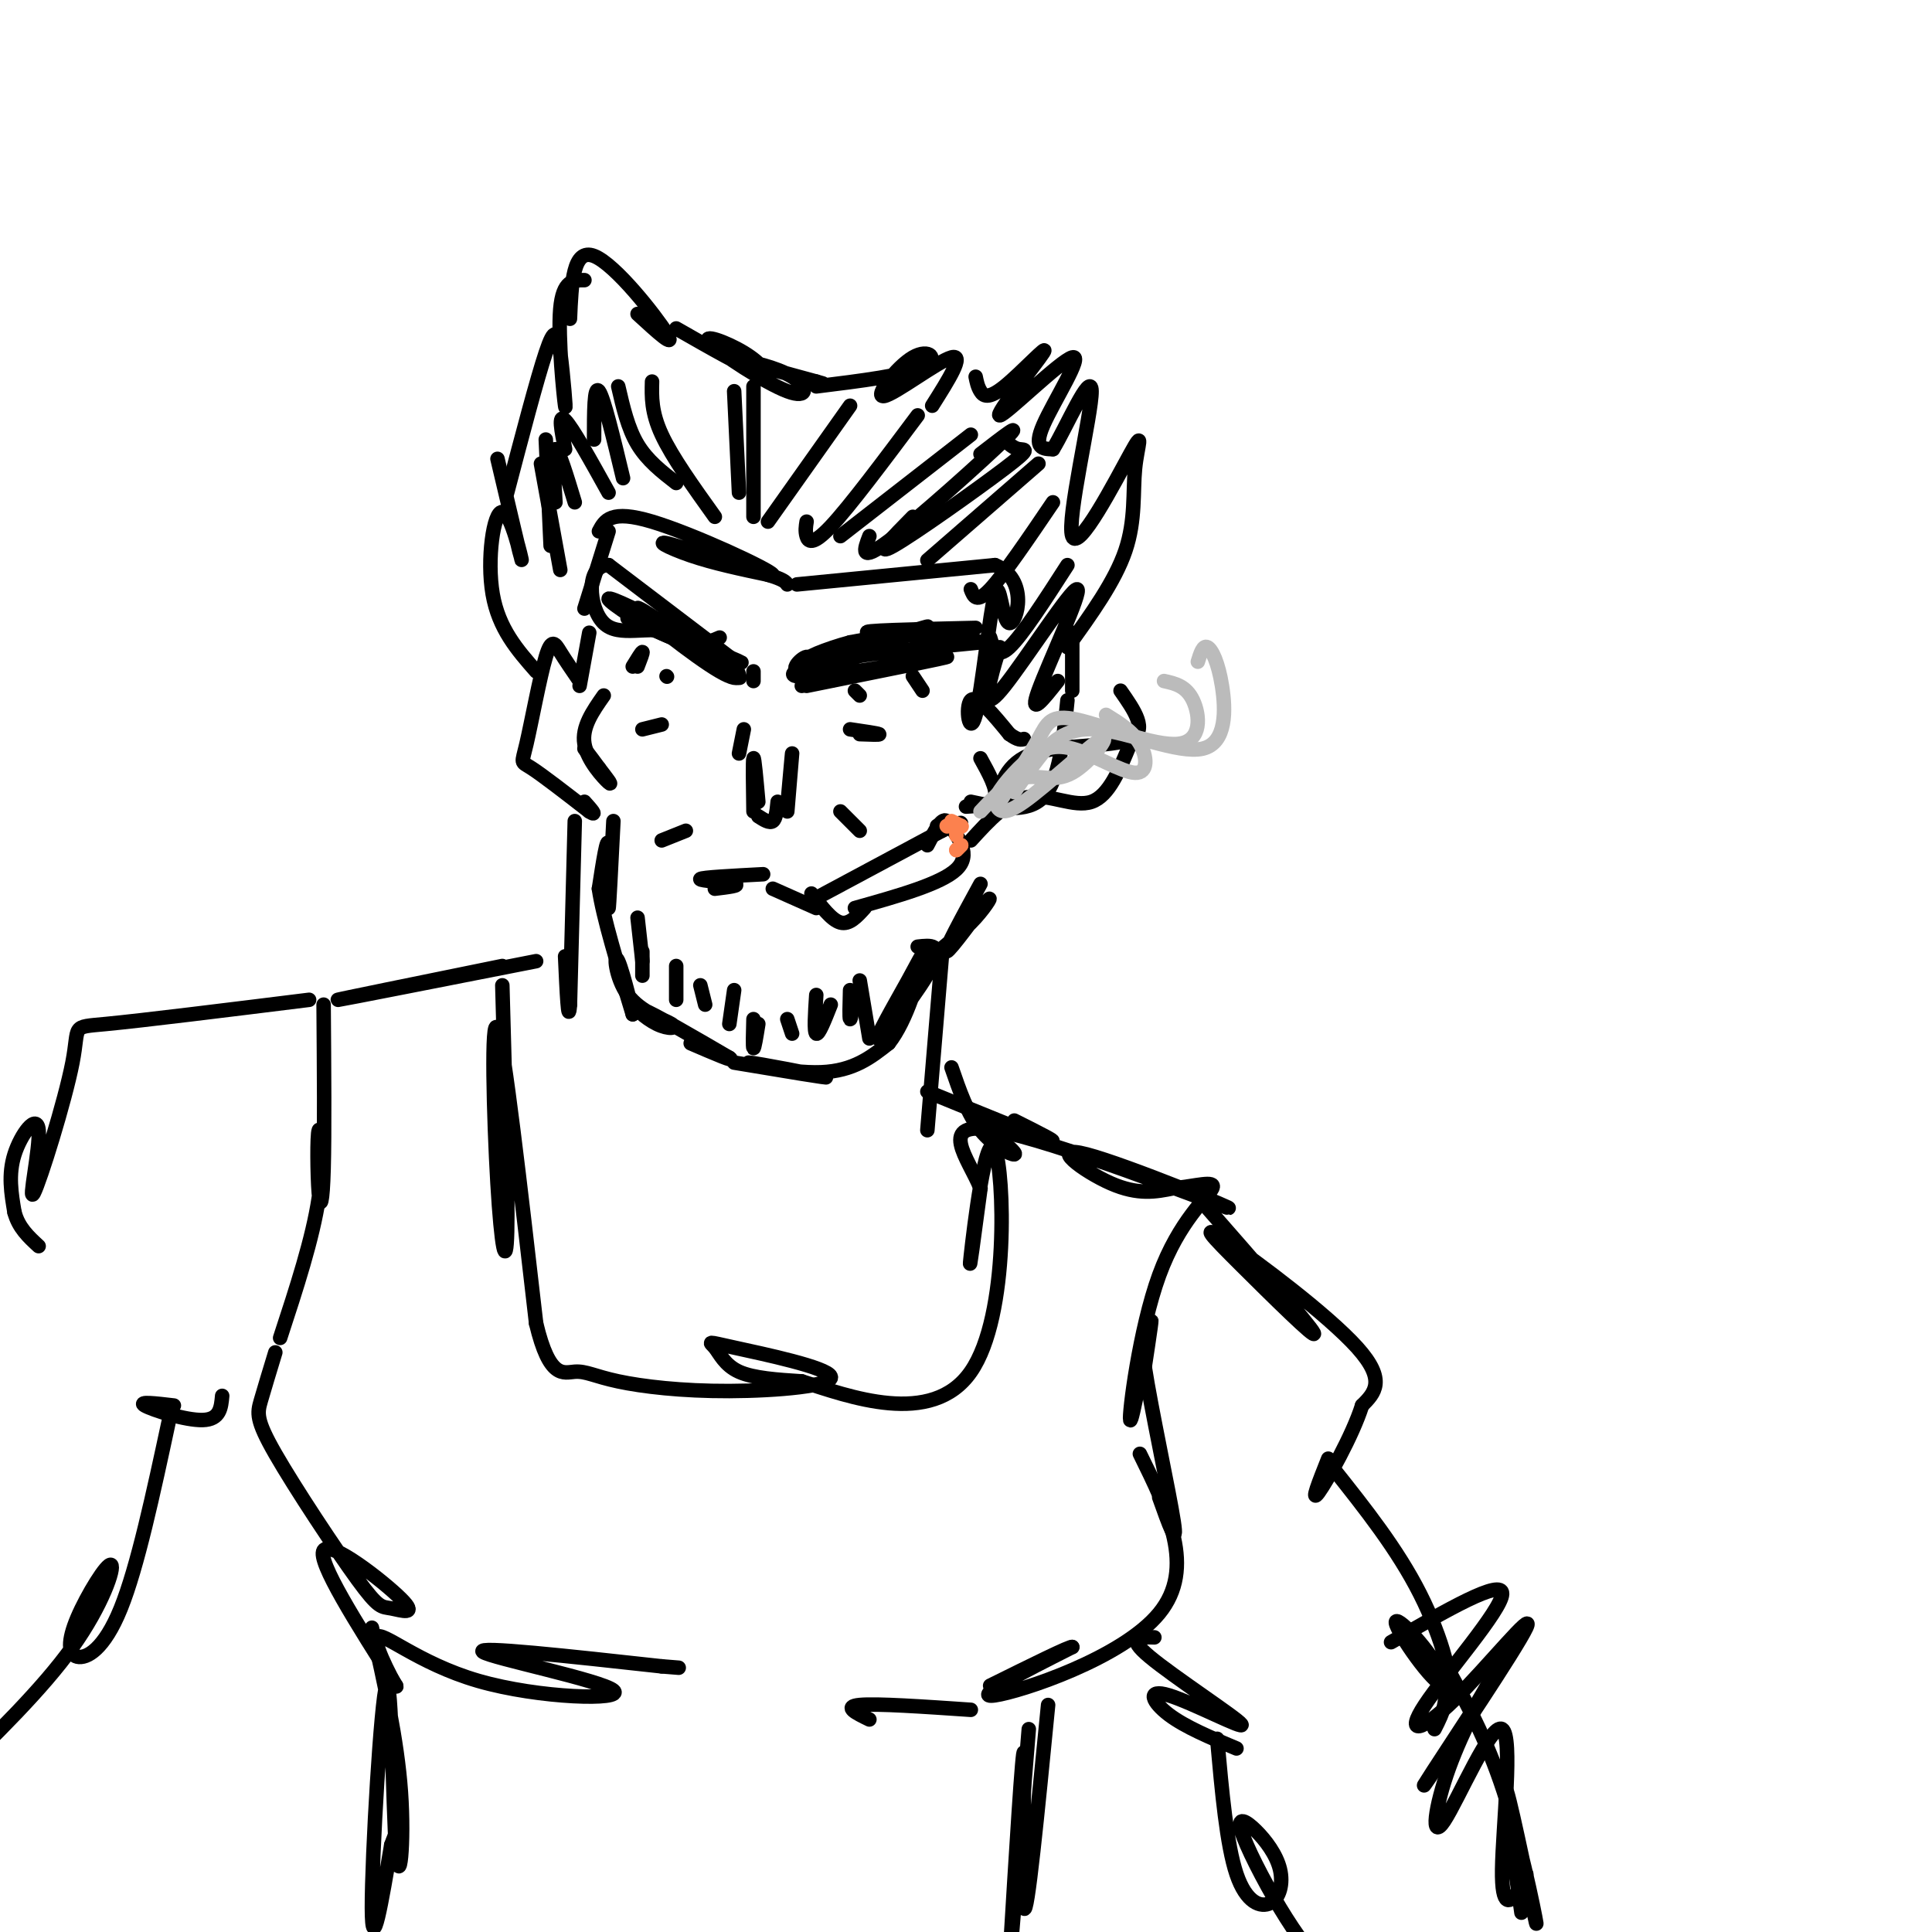 <svg viewBox='0 0 400 400' version='1.1' xmlns='http://www.w3.org/2000/svg' xmlns:xlink='http://www.w3.org/1999/xlink'><g fill='none' stroke='rgb(0,0,0)' stroke-width='3' stroke-linecap='round' stroke-linejoin='round'><path d='M132,128c12.101,5.095 24.202,10.190 21,9c-3.202,-1.190 -21.708,-8.667 -23,-9c-1.292,-0.333 14.631,6.476 19,8c4.369,1.524 -2.815,-2.238 -10,-6'/><path d='M139,130c-5.143,-2.762 -13.000,-6.667 -13,-6c-0.000,0.667 7.857,5.905 13,8c5.143,2.095 7.571,1.048 10,0'/><path d='M151,136c0.000,0.000 -25.000,-19.000 -25,-19'/><path d='M126,117c-4.774,-0.183 -4.207,8.858 -1,12c3.207,3.142 9.056,0.384 15,2c5.944,1.616 11.984,7.604 13,9c1.016,1.396 -2.992,-1.802 -7,-5'/><path d='M146,135c-5.206,-3.609 -14.721,-10.133 -14,-9c0.721,1.133 11.678,9.922 17,13c5.322,3.078 5.010,0.444 1,-3c-4.010,-3.444 -11.717,-7.698 -13,-8c-1.283,-0.302 3.859,3.349 9,7'/><path d='M156,141c0.000,0.000 0.000,-2.000 0,-2'/><path d='M166,142c1.083,-3.089 2.167,-6.179 1,-6c-1.167,0.179 -4.583,3.625 0,3c4.583,-0.625 17.167,-5.321 20,-7c2.833,-1.679 -4.083,-0.339 -11,1'/><path d='M176,133c-4.714,1.226 -11.000,3.792 -7,3c4.000,-0.792 18.286,-4.940 22,-6c3.714,-1.060 -3.143,0.970 -10,3'/><path d='M167,142c15.179,-3.054 30.357,-6.107 29,-6c-1.357,0.107 -19.250,3.375 -27,4c-7.750,0.625 -5.357,-1.393 2,-3c7.357,-1.607 19.679,-2.804 32,-4'/><path d='M203,133c-1.111,-1.022 -19.889,-1.578 -23,-2c-3.111,-0.422 9.444,-0.711 22,-1'/><path d='M189,140c0.000,0.000 2.000,3.000 2,3'/><path d='M176,151c2.833,0.417 5.667,0.833 6,1c0.333,0.167 -1.833,0.083 -4,0'/><path d='M177,143c0.000,0.000 1.000,1.000 1,1'/><path d='M132,138c0.583,-1.500 1.167,-3.000 1,-3c-0.167,0.000 -1.083,1.500 -2,3'/><path d='M133,151c0.000,0.000 4.000,-1.000 4,-1'/><path d='M138,140c0.000,0.000 0.100,0.100 0.1,0.1'/><path d='M156,168c-0.083,-5.333 -0.167,-10.667 0,-11c0.167,-0.333 0.583,4.333 1,9'/><path d='M163,168c0.500,-5.917 1.000,-11.833 1,-12c0.000,-0.167 -0.500,5.417 -1,11'/><path d='M153,156c0.000,0.000 1.000,-5.000 1,-5'/><path d='M157,169c1.167,0.750 2.333,1.500 3,1c0.667,-0.500 0.833,-2.250 1,-4'/><path d='M126,110c0.000,0.000 -5.000,16.000 -5,16'/><path d='M125,144c-2.289,3.267 -4.578,6.533 -4,10c0.578,3.467 4.022,7.133 5,8c0.978,0.867 -0.511,-1.067 -2,-3'/><path d='M124,159c-0.833,-1.167 -1.917,-2.583 -3,-4'/><path d='M127,170c-0.467,9.244 -0.933,18.489 -1,18c-0.067,-0.489 0.267,-10.711 0,-13c-0.267,-2.289 -1.133,3.356 -2,9'/><path d='M124,184c0.833,5.833 3.917,15.917 7,26'/><path d='M131,210c0.434,1.198 -1.981,-8.808 -3,-11c-1.019,-2.192 -0.640,3.429 2,7c2.640,3.571 7.543,5.091 9,6c1.457,0.909 -0.531,1.206 -3,0c-2.469,-1.206 -5.420,-3.916 -3,-3c2.420,0.916 10.210,5.458 18,10'/><path d='M151,219c1.667,1.167 -3.167,-0.917 -8,-3'/><path d='M148,184c2.756,-0.333 5.511,-0.667 4,-1c-1.511,-0.333 -7.289,-0.667 -7,-1c0.289,-0.333 6.644,-0.667 13,-1'/><path d='M160,184c0.000,0.000 9.000,4.000 9,4'/><path d='M167,187c0.000,0.000 28.000,-15.000 28,-15'/><path d='M195,172c5.200,-2.556 4.200,-1.444 3,-1c-1.200,0.444 -2.600,0.222 -4,0'/><path d='M177,188c8.917,-2.500 17.833,-5.000 21,-8c3.167,-3.000 0.583,-6.500 -2,-10'/><path d='M196,170c-1.000,-0.833 -2.500,2.083 -4,5'/><path d='M179,188c-1.583,1.750 -3.167,3.500 -5,3c-1.833,-0.500 -3.917,-3.250 -6,-6'/><path d='M201,166c5.833,1.250 11.667,2.500 15,-1c3.333,-3.500 4.167,-11.750 5,-20'/><path d='M206,167c1.111,-4.533 2.222,-9.067 8,-11c5.778,-1.933 16.222,-1.267 20,-3c3.778,-1.733 0.889,-5.867 -2,-10'/><path d='M201,174c3.800,-4.178 7.600,-8.356 12,-9c4.400,-0.644 9.400,2.244 13,1c3.600,-1.244 5.800,-6.622 8,-12'/><path d='M152,220c10.202,1.702 20.405,3.405 19,3c-1.405,-0.405 -14.417,-2.917 -16,-3c-1.583,-0.083 8.262,2.262 15,2c6.738,-0.262 10.369,-3.131 14,-6'/><path d='M184,216c3.786,-4.766 6.252,-13.680 7,-17c0.748,-3.320 -0.222,-1.044 -3,4c-2.778,5.044 -7.363,12.858 -6,12c1.363,-0.858 8.675,-10.388 11,-15c2.325,-4.612 -0.338,-4.306 -3,-4'/><path d='M203,157c1.750,3.167 3.500,6.333 3,8c-0.500,1.667 -3.250,1.833 -6,2'/><path d='M142,172c0.000,0.000 -5.000,2.000 -5,2'/><path d='M132,190c0.000,0.000 1.000,9.000 1,9'/><path d='M133,197c0.000,0.000 0.000,5.000 0,5'/><path d='M140,200c0.000,0.000 0.000,7.000 0,7'/><path d='M145,204c0.000,0.000 1.000,4.000 1,4'/><path d='M152,205c0.000,0.000 -1.000,7.000 -1,7'/><path d='M156,211c-0.083,2.917 -0.167,5.833 0,6c0.167,0.167 0.583,-2.417 1,-5'/><path d='M163,211c0.000,0.000 1.000,3.000 1,3'/><path d='M169,206c-0.250,3.833 -0.500,7.667 0,8c0.500,0.333 1.750,-2.833 3,-6'/><path d='M176,205c-0.083,2.917 -0.167,5.833 0,6c0.167,0.167 0.583,-2.417 1,-5'/><path d='M178,203c0.000,0.000 2.000,12.000 2,12'/><path d='M124,110c1.214,-2.282 2.427,-4.565 11,-2c8.573,2.565 24.504,9.976 25,11c0.496,1.024 -14.443,-4.340 -20,-6c-5.557,-1.660 -1.730,0.383 3,2c4.730,1.617 10.365,2.809 16,4'/><path d='M159,119c3.333,1.000 3.667,1.500 4,2'/><path d='M165,121c0.000,0.000 41.000,-4.000 41,-4'/><path d='M206,117c7.150,2.888 4.526,12.108 3,12c-1.526,-0.108 -1.956,-9.544 -3,-6c-1.044,3.544 -2.704,20.070 -4,25c-1.296,4.930 -2.227,-1.734 -1,-3c1.227,-1.266 4.614,2.867 8,7'/><path d='M209,152c1.833,1.333 2.417,1.167 3,1'/><path d='M122,131c0.000,0.000 -2.000,11.000 -2,11'/><path d='M120,141c-1.461,-2.129 -2.922,-4.258 -4,-6c-1.078,-1.742 -1.774,-3.096 -3,1c-1.226,4.096 -2.984,13.641 -4,18c-1.016,4.359 -1.290,3.531 1,5c2.290,1.469 7.145,5.234 12,9'/><path d='M122,168c1.833,1.167 0.417,-0.417 -1,-2'/><path d='M111,139c-3.881,-4.417 -7.762,-8.833 -9,-16c-1.238,-7.167 0.167,-17.083 2,-17c1.833,0.083 4.095,10.167 4,10c-0.095,-0.167 -2.548,-10.583 -5,-21'/><path d='M105,102c3.088,-11.774 6.175,-23.547 8,-29c1.825,-5.453 2.386,-4.585 3,0c0.614,4.585 1.281,12.888 1,11c-0.281,-1.888 -1.509,-13.968 -1,-20c0.509,-6.032 2.754,-6.016 5,-6'/><path d='M118,66c0.311,-7.356 0.622,-14.711 5,-13c4.378,1.711 12.822,12.489 15,16c2.178,3.511 -1.911,-0.244 -6,-4'/><path d='M140,68c7.191,4.111 14.382,8.221 17,9c2.618,0.779 0.661,-1.774 -3,-4c-3.661,-2.226 -9.028,-4.127 -7,-2c2.028,2.127 11.451,8.281 16,10c4.549,1.719 4.225,-0.999 1,-3c-3.225,-2.001 -9.350,-3.286 -9,-3c0.350,0.286 7.175,2.143 14,4'/><path d='M169,79c2.333,0.667 1.167,0.333 0,0'/><path d='M169,80c9.225,-1.142 18.450,-2.284 22,-4c3.550,-1.716 1.426,-4.006 -2,-2c-3.426,2.006 -8.153,8.309 -6,8c2.153,-0.309 11.187,-7.231 14,-8c2.813,-0.769 -0.593,4.616 -4,10'/><path d='M202,78c0.209,1.030 0.417,2.059 1,3c0.583,0.941 1.540,1.793 5,-1c3.460,-2.793 9.424,-9.232 8,-7c-1.424,2.232 -10.237,13.134 -9,13c1.237,-0.134 12.525,-11.305 15,-12c2.475,-0.695 -3.864,9.087 -6,14c-2.136,4.913 -0.068,4.956 2,5'/><path d='M218,93c2.555,-4.040 7.944,-16.639 8,-12c0.056,4.639 -5.220,26.517 -4,30c1.220,3.483 8.935,-11.427 12,-17c3.065,-5.573 1.479,-1.808 1,3c-0.479,4.808 0.149,10.659 -2,17c-2.149,6.341 -7.074,13.170 -12,20'/><path d='M148,107c-4.417,-6.167 -8.833,-12.333 -11,-17c-2.167,-4.667 -2.083,-7.833 -2,-11'/><path d='M140,100c-3.000,-2.333 -6.000,-4.667 -8,-8c-2.000,-3.333 -3.000,-7.667 -4,-12'/><path d='M129,99c-2.000,-8.333 -4.000,-16.667 -5,-18c-1.000,-1.333 -1.000,4.333 -1,10'/><path d='M126,102c-3.750,-6.750 -7.500,-13.500 -9,-15c-1.500,-1.500 -0.750,2.250 0,6'/><path d='M119,104c-1.667,-5.500 -3.333,-11.000 -4,-11c-0.667,0.000 -0.333,5.500 0,11'/><path d='M116,118c0.000,0.000 -4.000,-22.000 -4,-22'/><path d='M114,113c0.000,0.000 -1.000,-22.000 -1,-22'/><path d='M153,102c0.000,0.000 -1.000,-21.000 -1,-21'/><path d='M156,107c0.000,0.000 0.000,-27.000 0,-27'/><path d='M159,108c0.000,0.000 17.000,-24.000 17,-24'/><path d='M167,108c-0.156,0.978 -0.311,1.956 0,3c0.311,1.044 1.089,2.156 5,-2c3.911,-4.156 10.956,-13.578 18,-23'/><path d='M174,111c0.000,0.000 27.000,-21.000 27,-21'/><path d='M180,111c-1.089,2.822 -2.178,5.644 4,1c6.178,-4.644 19.622,-16.756 24,-21c4.378,-4.244 -0.311,-0.622 -5,3'/><path d='M189,107c-4.185,4.238 -8.369,8.476 -4,6c4.369,-2.476 17.292,-11.667 23,-16c5.708,-4.333 4.202,-3.810 3,-4c-1.202,-0.190 -2.101,-1.095 -3,-2'/><path d='M192,116c0.000,0.000 23.000,-20.000 23,-20'/><path d='M201,122c0.583,1.500 1.167,3.000 4,0c2.833,-3.000 7.917,-10.500 13,-18'/><path d='M205,132c0.667,2.250 1.333,4.500 4,2c2.667,-2.500 7.333,-9.750 12,-17'/><path d='M207,134c-0.660,2.069 -1.321,4.137 -2,7c-0.679,2.863 -1.378,6.520 3,1c4.378,-5.520 13.833,-20.217 15,-20c1.167,0.217 -5.952,15.348 -8,21c-2.048,5.652 0.976,1.826 4,-2'/><path d='M222,131c0.000,0.000 0.000,12.000 0,12'/><path d='M193,198c3.298,-2.661 6.595,-5.321 9,-8c2.405,-2.679 3.917,-5.375 2,-3c-1.917,2.375 -7.262,9.821 -8,10c-0.738,0.179 3.131,-6.911 7,-14'/><path d='M174,168c0.000,0.000 4.000,4.000 4,4'/><path d='M195,198c0.000,0.000 -3.000,36.000 -3,36'/><path d='M197,221c1.667,4.844 3.333,9.689 6,13c2.667,3.311 6.333,5.089 7,5c0.667,-0.089 -1.667,-2.044 -4,-4'/><path d='M119,170c0.000,0.000 -1.000,38.000 -1,38'/><path d='M118,208c-0.333,4.667 -0.667,-2.667 -1,-10'/><path d='M111,199c-19.917,3.917 -39.833,7.833 -41,8c-1.167,0.167 16.417,-3.417 34,-7'/><path d='M192,226c11.000,4.500 22.000,9.000 25,10c3.000,1.000 -2.000,-1.500 -7,-4'/><path d='M104,204c0.601,21.369 1.202,42.738 1,51c-0.202,8.262 -1.208,3.417 -2,-10c-0.792,-13.417 -1.369,-35.405 0,-32c1.369,3.405 4.685,32.202 8,61'/><path d='M111,274c2.764,11.619 5.674,10.168 8,10c2.326,-0.168 4.068,0.949 9,2c4.932,1.051 13.054,2.036 23,2c9.946,-0.036 21.718,-1.092 21,-3c-0.718,-1.908 -13.924,-4.666 -20,-6c-6.076,-1.334 -5.020,-1.244 -4,0c1.020,1.244 2.006,3.641 5,5c2.994,1.359 7.997,1.679 13,2'/><path d='M166,286c9.549,3.040 26.920,9.640 35,-2c8.080,-11.640 6.868,-41.518 5,-46c-1.868,-4.482 -4.391,16.434 -5,22c-0.609,5.566 0.695,-4.217 2,-14'/><path d='M203,246c-2.405,-6.058 -9.418,-14.203 3,-12c12.418,2.203 44.267,14.756 48,16c3.733,1.244 -20.649,-8.819 -29,-11c-8.351,-2.181 -0.672,3.520 5,6c5.672,2.480 9.336,1.740 13,1'/><path d='M243,246c4.375,-0.362 8.813,-1.768 8,0c-0.813,1.768 -6.878,6.711 -11,18c-4.122,11.289 -6.302,28.924 -6,30c0.302,1.076 3.086,-14.407 4,-19c0.914,-4.593 -0.043,1.703 -1,8'/><path d='M237,283c1.311,8.578 5.089,26.022 6,32c0.911,5.978 -1.044,0.489 -3,-5'/><path d='M236,301c5.822,11.822 11.644,23.644 4,33c-7.644,9.356 -28.756,16.244 -34,17c-5.244,0.756 5.378,-4.622 16,-10'/><path d='M222,341c-0.167,-0.333 -8.583,3.833 -17,8'/><path d='M67,208c0.100,13.344 0.201,26.689 0,34c-0.201,7.311 -0.703,8.589 -1,5c-0.297,-3.589 -0.388,-12.043 0,-13c0.388,-0.957 1.254,5.584 0,14c-1.254,8.416 -4.627,18.708 -8,29'/><path d='M57,280c-1.134,3.726 -2.267,7.451 -3,10c-0.733,2.549 -1.065,3.921 3,11c4.065,7.079 12.529,19.864 17,26c4.471,6.136 4.951,5.624 7,6c2.049,0.376 5.667,1.640 2,-2c-3.667,-3.640 -14.619,-12.183 -16,-10c-1.381,2.183 6.810,15.091 15,28'/><path d='M82,349c0.742,1.590 -4.903,-8.436 -4,-10c0.903,-1.564 8.356,5.333 21,9c12.644,3.667 30.481,4.103 28,2c-2.481,-2.103 -25.280,-6.744 -27,-8c-1.720,-1.256 17.640,0.872 37,3'/><path d='M137,345c6.167,0.500 3.083,0.250 0,0'/><path d='M201,354c-9.750,-0.667 -19.500,-1.333 -23,-1c-3.500,0.333 -0.750,1.667 2,3'/><path d='M77,337c2.619,11.593 5.238,23.187 6,34c0.762,10.813 -0.332,20.847 -1,12c-0.668,-8.847 -0.911,-36.574 -2,-34c-1.089,2.574 -3.026,35.450 -3,46c0.026,10.550 2.013,-1.225 4,-13'/><path d='M81,382c1.000,-2.833 1.500,-3.417 2,-4'/><path d='M217,353c-2.178,22.244 -4.356,44.489 -5,42c-0.644,-2.489 0.244,-29.711 0,-32c-0.244,-2.289 -1.622,20.356 -3,43'/><path d='M209,406c0.167,-0.833 2.083,-24.417 4,-48'/><path d='M249,249c11.115,12.689 22.230,25.378 23,27c0.770,1.622 -8.804,-7.823 -15,-14c-6.196,-6.177 -9.014,-9.086 -3,-5c6.014,4.086 20.861,15.167 27,22c6.139,6.833 3.569,9.416 1,12'/><path d='M282,291c-1.933,6.178 -7.267,15.622 -9,18c-1.733,2.378 0.133,-2.311 2,-7'/><path d='M276,304c6.665,8.383 13.330,16.766 18,26c4.670,9.234 7.344,19.321 5,19c-2.344,-0.321 -9.708,-11.048 -10,-13c-0.292,-1.952 6.488,4.871 9,10c2.512,5.129 0.756,8.565 -1,12'/><path d='M239,339c-3.006,-0.097 -6.013,-0.195 -1,4c5.013,4.195 18.045,12.681 19,14c0.955,1.319 -10.166,-4.530 -15,-6c-4.834,-1.470 -3.381,1.437 0,4c3.381,2.563 8.691,4.781 14,7'/><path d='M252,360c0.989,11.000 1.979,22.000 4,28c2.021,6.000 5.075,7.001 7,6c1.925,-1.001 2.721,-4.004 2,-7c-0.721,-2.996 -2.958,-5.985 -5,-8c-2.042,-2.015 -3.887,-3.056 -3,0c0.887,3.056 4.508,10.207 8,16c3.492,5.793 6.855,10.226 9,12c2.145,1.774 3.073,0.887 4,0'/><path d='M300,346c4.196,7.631 8.393,15.262 12,27c3.607,11.738 6.625,27.583 6,25c-0.625,-2.583 -4.893,-23.595 -6,-27c-1.107,-3.405 0.946,10.798 3,25'/><path d='M288,340c11.547,-6.668 23.093,-13.335 23,-10c-0.093,3.335 -11.826,16.673 -16,23c-4.174,6.327 -0.789,5.644 6,-1c6.789,-6.644 16.982,-19.250 15,-15c-1.982,4.250 -16.138,25.357 -20,31c-3.862,5.643 2.569,-4.179 9,-14'/><path d='M305,354c2.775,-4.611 5.213,-9.137 4,-7c-1.213,2.137 -6.077,10.939 -9,19c-2.923,8.061 -3.905,15.381 -1,11c2.905,-4.381 9.696,-20.463 12,-19c2.304,1.463 0.120,20.471 0,29c-0.120,8.529 1.823,6.580 3,5c1.177,-1.580 1.589,-2.790 2,-4'/><path d='M64,207c-17.220,2.138 -34.440,4.275 -42,5c-7.560,0.725 -5.459,0.037 -7,8c-1.541,7.963 -6.722,24.578 -8,27c-1.278,2.422 1.348,-9.348 1,-13c-0.348,-3.652 -3.671,0.814 -5,5c-1.329,4.186 -0.665,8.093 0,12'/><path d='M3,251c0.833,3.167 2.917,5.083 5,7'/><path d='M46,289c-0.222,2.444 -0.444,4.889 -4,5c-3.556,0.111 -10.444,-2.111 -12,-3c-1.556,-0.889 2.222,-0.444 6,0'/><path d='M35,294c-3.270,15.222 -6.540,30.444 -10,39c-3.460,8.556 -7.109,10.447 -9,10c-1.891,-0.447 -2.022,-3.233 0,-8c2.022,-4.767 6.198,-11.514 7,-11c0.802,0.514 -1.771,8.290 -8,17c-6.229,8.710 -16.115,18.355 -26,28'/><path d='M-11,369c-4.500,4.167 -2.750,0.583 -1,-3'/></g>
<g fill='none' stroke='rgb(187,187,187)' stroke-width='3' stroke-linecap='round' stroke-linejoin='round'><path d='M203,168c2.971,-3.161 5.943,-6.322 9,-7c3.057,-0.678 6.201,1.128 10,-1c3.799,-2.128 8.254,-8.188 6,-7c-2.254,1.188 -11.215,9.625 -16,13c-4.785,3.375 -5.392,1.687 -6,0'/><path d='M206,166c0.025,-1.528 3.087,-5.349 6,-8c2.913,-2.651 5.678,-4.133 10,-3c4.322,1.133 10.202,4.882 13,5c2.798,0.118 2.514,-3.395 1,-6c-1.514,-2.605 -4.257,-4.303 -7,-6'/><path d='M207,166c3.078,-4.825 6.156,-9.649 8,-13c1.844,-3.351 2.453,-5.228 8,-4c5.547,1.228 16.032,5.561 21,5c4.968,-0.561 4.419,-6.018 3,-9c-1.419,-2.982 -3.710,-3.491 -6,-4'/><path d='M210,164c1.384,-2.071 2.768,-4.141 5,-7c2.232,-2.859 5.314,-6.506 12,-6c6.686,0.506 16.978,5.167 22,4c5.022,-1.167 4.775,-8.160 4,-13c-0.775,-4.840 -2.079,-7.526 -3,-8c-0.921,-0.474 -1.461,1.263 -2,3'/></g>
<g fill='none' stroke='rgb(252,129,78)' stroke-width='3' stroke-linecap='round' stroke-linejoin='round'><path d='M196,171c0.000,0.000 0.100,0.100 0.1,0.1'/><path d='M198,176c0.000,0.000 1.000,-1.000 1,-1'/><path d='M198,176c0.000,0.000 1.000,-1.000 1,-1'/><path d='M199,171c0.000,0.000 0.100,0.100 0.1,0.1'/><path d='M198,173c0.000,0.000 0.000,-1.000 0,-1'/><path d='M197,170c0.000,0.000 2.000,1.000 2,1'/></g>
</svg>
